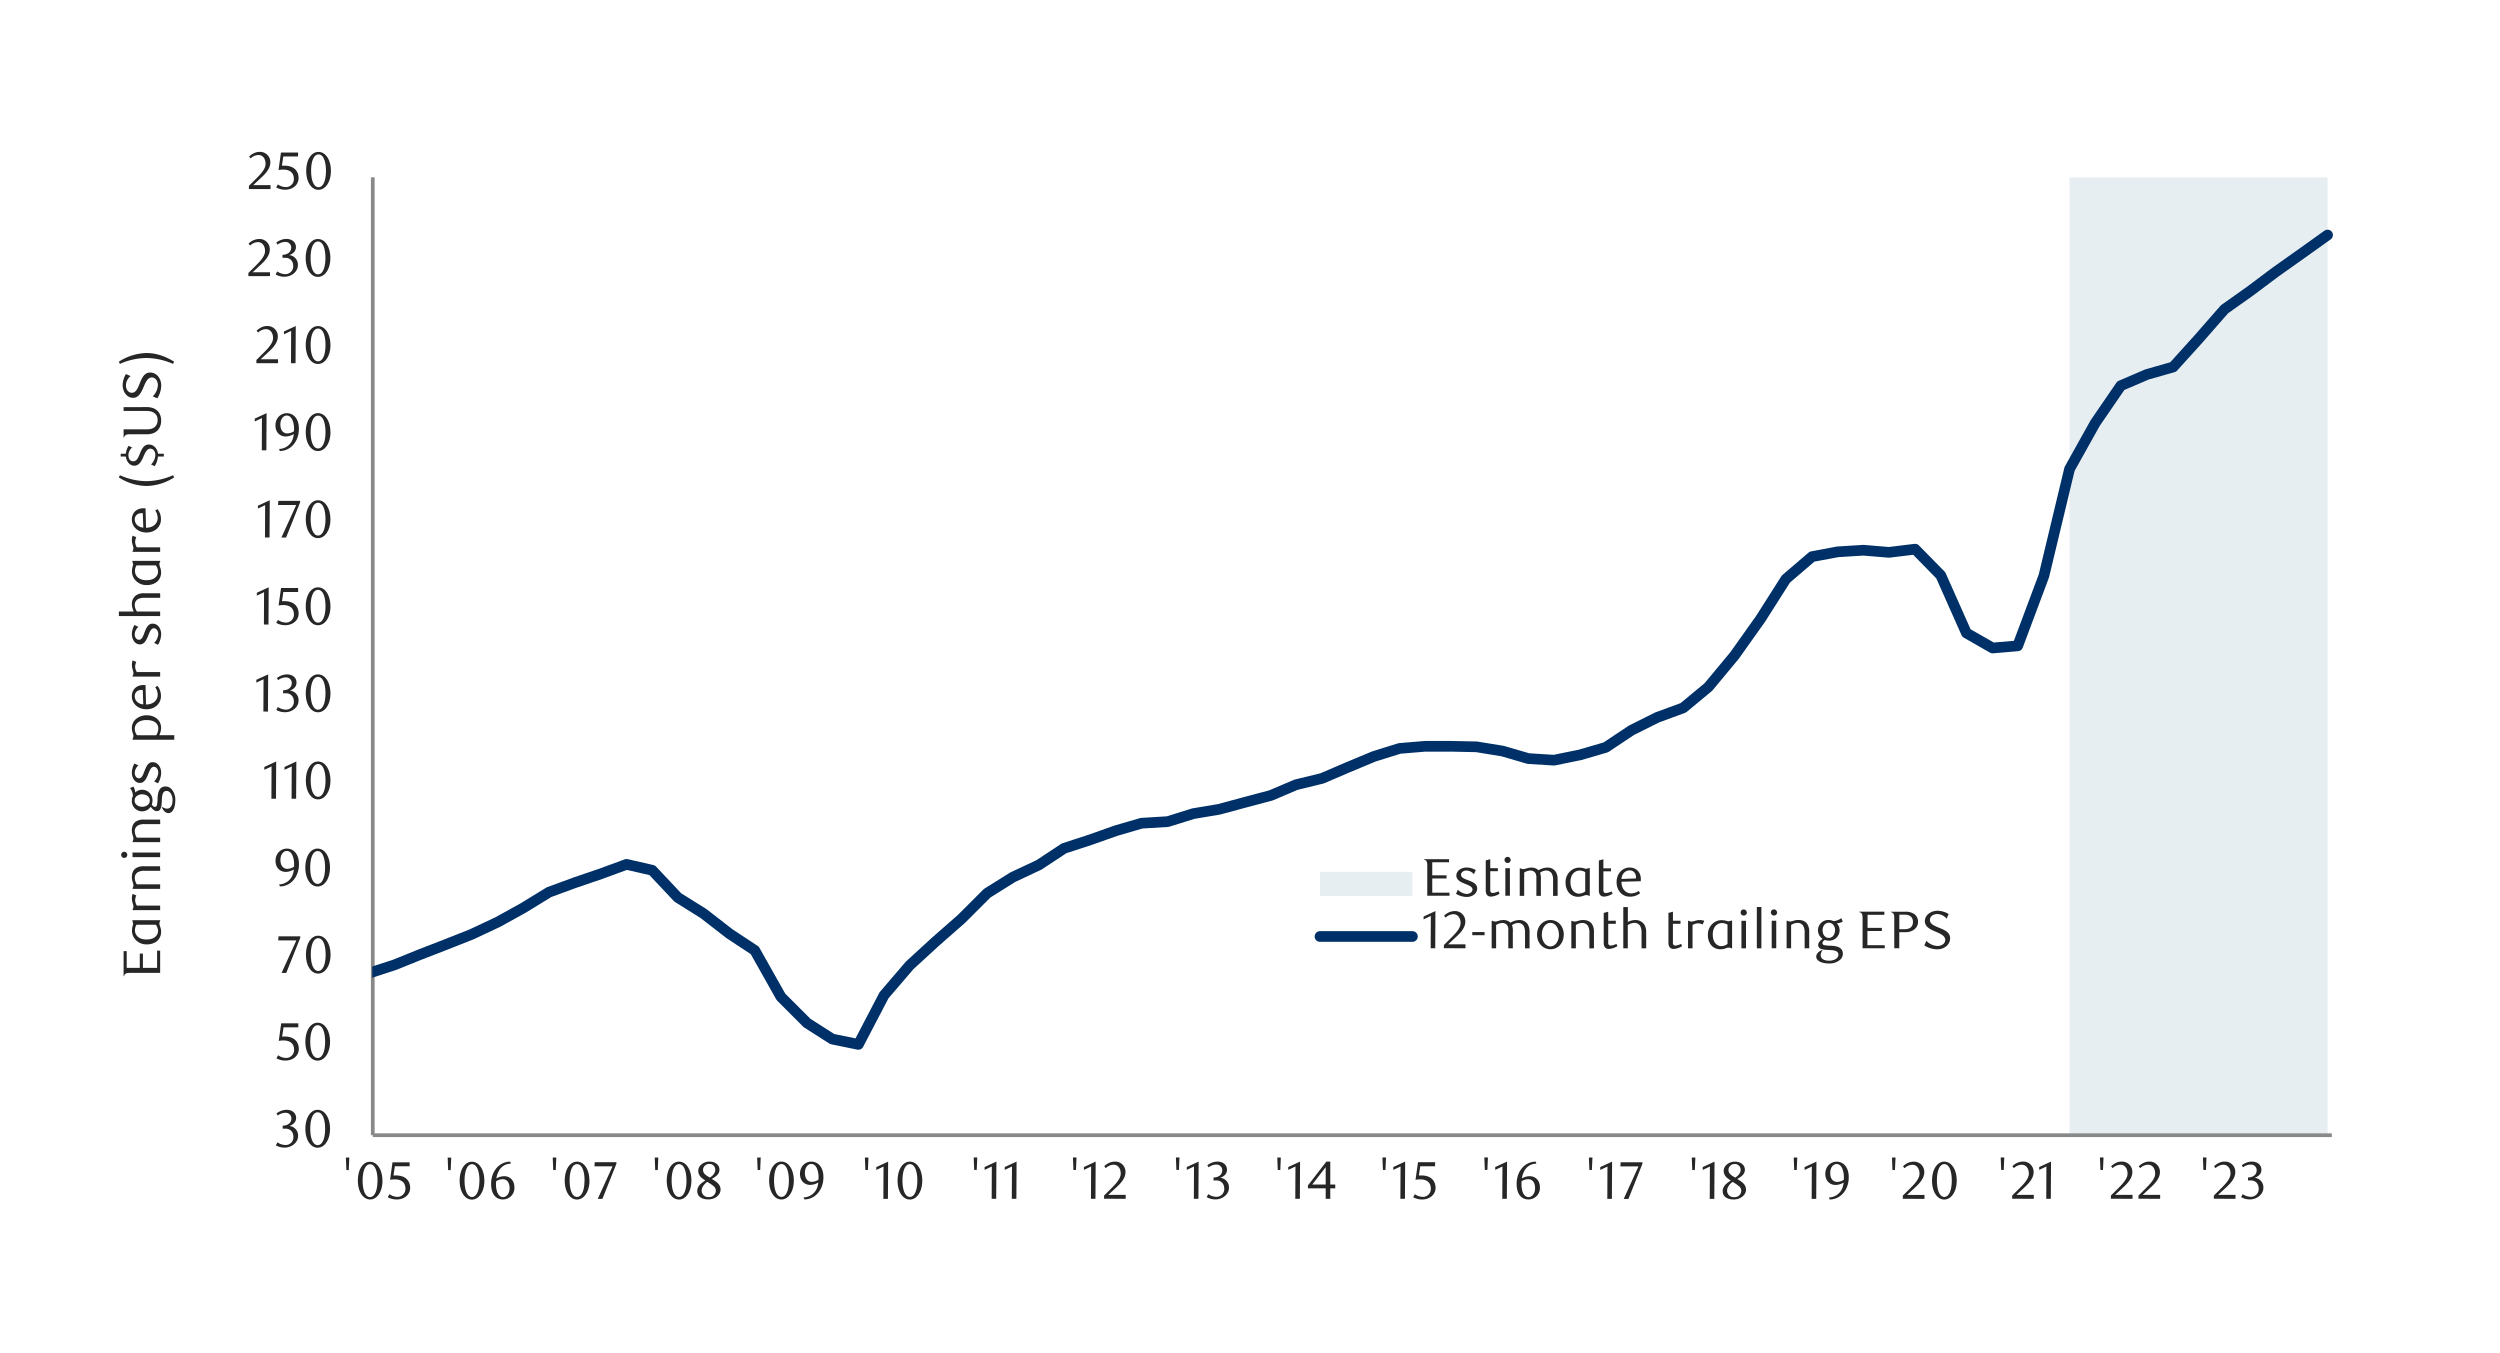 <svg id="_14" data-name="14" xmlns="http://www.w3.org/2000/svg" xmlns:xlink="http://www.w3.org/1999/xlink" viewBox="0 0 1460 790"><defs><clipPath id="clip-path"><rect x="65.44" y="-483.94" width="1329.12" height="1778.4" style="fill:none"/></clipPath><clipPath id="clip-path-2"><rect x="217.38" y="133.82" width="1145.66" height="479.86" style="fill:none"/></clipPath></defs><g style="clip-path:url(#clip-path)"><polygon points="1208.61 103.56 1223.58 103.56 1238.56 103.56 1253.85 103.56 1269.14 103.56 1283.8 103.56 1299.09 103.56 1314.06 103.56 1329.04 103.56 1344.02 103.56 1359.3 103.56 1359.3 662.97 1344.02 662.97 1329.04 662.97 1314.06 662.97 1299.09 662.97 1283.8 662.97 1269.14 662.97 1253.85 662.97 1238.56 662.97 1223.58 662.97 1208.61 662.97 1208.61 103.56" style="fill:#e7eef1"/><line x1="217.7" y1="662.97" x2="217.7" y2="103.56" style="fill:none;stroke:#898989;stroke-linejoin:round;stroke-width:2.184px"/><line x1="217.7" y1="662.97" x2="1361.8" y2="662.97" style="fill:none;stroke:#898989;stroke-linejoin:round;stroke-width:2.184px"/></g><g style="clip-path:url(#clip-path-2)"><polyline points="215.2 568.44 230.49 563.44 245.15 557.52 260.44 551.59 275.42 545.66 290.7 538.48 305.37 530.37 320.66 521.01 335.94 515.4 350.61 510.4 365.9 504.79 380.87 508.22 395.85 524.13 410.82 533.49 426.11 545.35 440.78 555.02 456.06 582.16 471.35 597.45 486.02 606.81 501.3 609.93 516.28 581.23 531.26 563.76 546.23 550.03 561.52 536.61 576.5 521.64 591.47 512.28 606.76 505.1 621.42 495.43 636.71 490.44 651.69 485.13 666.66 480.76 681.95 479.83 696.93 475.15 711.9 472.65 726.88 468.6 742.17 464.54 756.83 458.3 772.12 454.56 787.41 448 802.38 441.76 817.36 437.08 832.34 435.84 847.62 435.84 862.29 436.15 877.58 438.64 892.55 443.01 907.53 443.95 922.82 440.83 937.79 436.46 952.77 426.48 967.74 418.99 983.03 413.37 997.7 401.2 1012.98 382.8 1028.27 361.27 1042.94 338.18 1058.22 325.08 1073.2 322.27 1088.18 321.33 1103.15 322.58 1118.44 320.71 1133.42 336 1148.39 369.69 1163.68 378.43 1178.34 377.18 1193.63 336.31 1208.61 273.91 1223.58 247.08 1238.56 225.24 1253.85 218.68 1269.14 214.32 1283.8 198.09 1299.09 180.62 1314.06 170.01 1329.04 158.78 1344.02 148.17 1359.3 137.25" style="fill:none;stroke:#003068;stroke-linecap:round;stroke-linejoin:round;stroke-width:6.24px"/></g><path d="M189.87,659.23c0,5.37-1.49,9.52-4.34,9.52s-4.34-4.15-4.34-9.58,1.46-9.58,4.34-9.58S189.87,653.75,189.87,659.23Zm2.88,0c0-6.44-3.07-11.09-7.25-11.09s-7.16,4.65-7.16,11.12,3.07,11,7.16,11S192.75,665.65,192.75,659.2ZM169,657.59c2.2-.81,3.93-2.23,3.93-4.74,0-2.79-2.29-4.74-5.67-4.74a9.83,9.83,0,0,0-5.79,2.17l.74,1.17a7.67,7.67,0,0,1,4.53-1.58,3.28,3.28,0,0,1,3.44,3.23c0,2.75-2.11,4.21-5.09,4.3v1.74h1.65c2.6,0,4.61,1.67,4.61,4.9a4.53,4.53,0,0,1-4.49,4.65,8.37,8.37,0,0,1-4.84-1.58l-.93,1.76a10.24,10.24,0,0,0,5.15,1.34c4.09,0,7.84-3,7.84-6.73A5.57,5.57,0,0,0,169,657.59Z" style="fill:#262626"/><path d="M189.87,608.37c0,5.36-1.49,9.51-4.34,9.51s-4.34-4.15-4.34-9.57,1.46-9.58,4.34-9.58S189.87,602.88,189.87,608.37Zm2.88,0c0-6.45-3.07-11.1-7.25-11.1s-7.16,4.65-7.16,11.13,3.07,11,7.16,11S192.75,614.79,192.75,608.34Zm-18.53-10.73h-10l-1.42,10.23a17.73,17.73,0,0,1,2.69-.25c3,0,6.27,1.09,6.27,5.52a4.64,4.64,0,0,1-4.53,4.71,8.18,8.18,0,0,1-4.8-1.58l-1,1.77a10.72,10.72,0,0,0,5.3,1.33c4.12,0,7.78-2.63,7.78-6.79,0-3.22-1.8-7.25-8.37-7.25-.44,0-.9,0-1.37.06l.81-5.42h8.62Z" style="fill:#262626"/><path d="M190.18,557.54c0,5.36-1.49,9.51-4.34,9.51s-4.34-4.15-4.34-9.58,1.46-9.57,4.34-9.57S190.18,552.05,190.18,557.54Zm2.88,0c0-6.44-3.07-11.09-7.25-11.09s-7.16,4.65-7.16,11.13,3.07,11,7.16,11S193.06,564,193.06,557.5Zm-17.7-9.88v-.84H162.65l-.18,2.39h10.6l-8.65,19h2.73Z" style="fill:#262626"/><path d="M189.84,506.67c0,5.36-1.49,9.52-4.34,9.52s-4.34-4.16-4.34-9.58,1.46-9.58,4.34-9.58S189.84,501.18,189.84,506.67Zm2.88,0c0-6.45-3.07-11.1-7.25-11.1s-7.16,4.65-7.16,11.13,3.07,11,7.16,11S192.72,513.09,192.72,506.64Zm-21-.53a7.6,7.6,0,0,1-3.85,1.27c-2.38,0-4.09-1.76-4.09-5.27,0-3.19,1.8-5.17,3.69-5.17,1.39,0,2.6.84,3.41,2.76a13.16,13.16,0,0,1,.87,5.24C171.77,505.37,171.77,505.68,171.74,506.11Zm-8.28,11.53c6.29,0,11.16-5.51,11.16-13,0-6.33-3.57-9.09-7-9.09s-6.69,2.61-6.69,7.16c0,4.13,2.73,6.45,6,6.45a9.08,9.08,0,0,0,4.68-1.43,10.77,10.77,0,0,1-1.11,4.1,8.62,8.62,0,0,1-7.44,4.61Z" style="fill:#262626"/><path d="M190.12,455.81c0,5.36-1.49,9.51-4.34,9.51s-4.34-4.15-4.34-9.58,1.45-9.57,4.34-9.57S190.12,450.32,190.12,455.81Zm2.88,0c0-6.45-3.07-11.1-7.25-11.1s-7.16,4.65-7.16,11.13,3.06,11,7.16,11S193,462.22,193,455.78Zm-20.06,10.63.13-21.73-6.91,3.19v1.68l4.21-2-.09,18.88Zm-11.77,0,.12-21.73-6.91,3.19v1.68l4.21-2-.09,18.88Z" style="fill:#262626"/><path d="M190.09,404.94c0,5.36-1.49,9.52-4.34,9.52s-4.34-4.16-4.34-9.58,1.45-9.58,4.34-9.58S190.09,399.46,190.09,404.94Zm2.88,0c0-6.45-3.07-11.1-7.25-11.1s-7.16,4.65-7.16,11.13,3.06,11,7.16,11S193,411.36,193,404.91Zm-23.74-1.61c2.2-.81,3.93-2.23,3.93-4.74,0-2.79-2.29-4.75-5.67-4.75a9.9,9.9,0,0,0-5.8,2.17l.75,1.18a7.67,7.67,0,0,1,4.52-1.58,3.27,3.27,0,0,1,3.44,3.23c0,2.75-2.1,4.21-5.08,4.3v1.74H167c2.61,0,4.62,1.67,4.62,4.9a4.53,4.53,0,0,1-4.49,4.65,8.37,8.37,0,0,1-4.84-1.58l-.93,1.76a10.2,10.2,0,0,0,5.15,1.33c4.09,0,7.84-2.94,7.84-6.72A5.57,5.57,0,0,0,169.23,403.3Zm-12.74,12.24.12-21.73L149.7,397v1.67l4.21-2-.09,18.87Z" style="fill:#262626"/><path d="M190.09,354.11c0,5.36-1.49,9.51-4.34,9.51s-4.34-4.15-4.34-9.57,1.45-9.58,4.34-9.58S190.09,348.62,190.09,354.11Zm2.88,0c0-6.45-3.07-11.1-7.25-11.1s-7.16,4.65-7.16,11.13,3.06,11,7.16,11S193,360.53,193,354.08Zm-18.85-10.73h-10l-1.42,10.23a17.73,17.73,0,0,1,2.69-.25c3,0,6.26,1.09,6.26,5.52a4.63,4.63,0,0,1-4.52,4.71,8.21,8.21,0,0,1-4.81-1.58l-1,1.77a10.77,10.77,0,0,0,5.3,1.33c4.13,0,7.78-2.63,7.78-6.79,0-3.22-1.8-7.25-8.37-7.25-.43,0-.9,0-1.36.06l.81-5.42h8.61ZM156.8,364.71l.12-21.73L150,346.17v1.68l4.21-2-.09,18.88Z" style="fill:#262626"/><path d="M190.09,303.24c0,5.37-1.49,9.52-4.34,9.52s-4.34-4.15-4.34-9.58,1.45-9.58,4.34-9.58S190.09,297.76,190.09,303.24Zm2.88,0c0-6.44-3.07-11.09-7.25-11.09s-7.16,4.65-7.16,11.12,3.06,11,7.16,11S193,309.66,193,303.21Zm-17.7-9.88v-.84H162.56l-.18,2.39H173l-8.65,19h2.73Zm-17.85,20.52.12-21.73-6.91,3.19V297l4.21-2-.09,18.88Z" style="fill:#262626"/><path d="M190.09,252.38c0,5.36-1.49,9.52-4.34,9.52s-4.34-4.16-4.34-9.58,1.45-9.58,4.34-9.58S190.09,246.89,190.09,252.38Zm2.88,0c0-6.45-3.07-11.1-7.25-11.1s-7.16,4.65-7.16,11.13,3.06,11,7.16,11S193,258.8,193,252.35Zm-21.3-.53a7.54,7.54,0,0,1-3.84,1.27c-2.39,0-4.09-1.76-4.09-5.27,0-3.19,1.8-5.17,3.69-5.17,1.39,0,2.6.83,3.41,2.76a13.32,13.32,0,0,1,.87,5.23A11.53,11.53,0,0,1,171.67,251.82Zm-8.27,11.53c6.29,0,11.16-5.51,11.16-13,0-6.32-3.57-9.08-7-9.08s-6.69,2.61-6.69,7.16c0,4.13,2.72,6.45,6,6.45a9.17,9.17,0,0,0,4.68-1.43,11,11,0,0,1-1.11,4.1,8.64,8.64,0,0,1-7.44,4.61Zm-7.84-.37.12-21.73-6.91,3.2v1.67l4.21-2L152.89,263Z" style="fill:#262626"/><path d="M190.09,201.52c0,5.36-1.49,9.51-4.34,9.51s-4.34-4.15-4.34-9.58,1.45-9.57,4.34-9.57S190.09,196,190.09,201.52Zm2.88,0c0-6.44-3.07-11.09-7.25-11.09s-7.16,4.65-7.16,11.13,3.06,11,7.16,11S193,207.93,193,201.48ZM172.6,212.12l.13-21.73-6.91,3.19v1.67l4.21-2-.09,18.88Zm-10.22,0v-2.3H152.21l4.9-4.55c1.89-1.77,5.14-4.9,5.14-8.71a6,6,0,0,0-6.14-6.17c-2.41,0-4.24.93-6.26,2.73l.9,1.11a6.63,6.63,0,0,1,4.59-2c2.54,0,4.12,2.2,4.12,5.17,0,2.73-2.23,5.4-5.64,8.78l-4.09,4.06v1.86Z" style="fill:#262626"/><path d="M190.05,150.68c0,5.36-1.48,9.52-4.33,9.52s-4.34-4.16-4.34-9.58,1.45-9.58,4.34-9.58S190.05,145.2,190.05,150.68Zm2.89,0c0-6.45-3.07-11.09-7.26-11.09s-7.16,4.64-7.16,11.12,3.07,11,7.16,11S192.94,157.1,192.94,150.65ZM168.88,149c2.21-.81,3.94-2.23,3.94-4.74,0-2.79-2.29-4.74-5.67-4.74a9.89,9.89,0,0,0-5.8,2.16l.75,1.18a7.67,7.67,0,0,1,4.52-1.58,3.27,3.27,0,0,1,3.44,3.23c0,2.75-2.11,4.21-5.08,4.3v1.74h1.64c2.61,0,4.62,1.67,4.62,4.9a4.53,4.53,0,0,1-4.49,4.65,8.37,8.37,0,0,1-4.84-1.58l-.93,1.76a10.22,10.22,0,0,0,5.15,1.34c4.09,0,7.84-2.95,7.84-6.73A5.57,5.57,0,0,0,168.88,149Zm-11.19,12.24V159H147.53l4.9-4.56c1.89-1.76,5.14-4.89,5.14-8.71a6,6,0,0,0-6.14-6.16,8.92,8.92,0,0,0-6.26,2.72l.9,1.12a6.64,6.64,0,0,1,4.59-2c2.54,0,4.12,2.21,4.12,5.18,0,2.73-2.23,5.39-5.64,8.77l-4.09,4.06v1.86Z" style="fill:#262626"/><path d="M190.36,99.82c0,5.36-1.48,9.51-4.33,9.51s-4.34-4.15-4.34-9.57,1.45-9.58,4.34-9.58S190.36,94.33,190.36,99.82Zm2.89,0c0-6.45-3.07-11.1-7.26-11.1s-7.16,4.65-7.16,11.13,3.07,11,7.16,11S193.25,106.23,193.25,99.79ZM174.09,89.06h-10l-1.43,10.23a18,18,0,0,1,2.7-.25c3,0,6.26,1.09,6.26,5.52a4.63,4.63,0,0,1-4.52,4.71,8.21,8.21,0,0,1-4.81-1.58l-1,1.77a10.77,10.77,0,0,0,5.3,1.33c4.12,0,7.78-2.63,7.78-6.79,0-3.22-1.8-7.25-8.37-7.25-.43,0-.9,0-1.36.06l.8-5.42h8.62ZM158,110.42v-2.29H147.84l4.9-4.56c1.89-1.77,5.14-4.9,5.14-8.71a6,6,0,0,0-6.14-6.17c-2.41,0-4.24.93-6.26,2.73l.9,1.11a6.67,6.67,0,0,1,4.59-2c2.54,0,4.12,2.2,4.12,5.18,0,2.72-2.23,5.39-5.64,8.77l-4.09,4.06v1.86Z" style="fill:#262626"/><path d="M1316.73,687.84c2.2-.8,3.93-2.23,3.93-4.74,0-2.79-2.29-4.74-5.67-4.74a9.86,9.86,0,0,0-5.8,2.17l.75,1.18a7.61,7.61,0,0,1,4.52-1.59,3.28,3.28,0,0,1,3.44,3.23c0,2.76-2.1,4.21-5.08,4.31v1.73h1.64c2.61,0,4.62,1.68,4.62,4.9a4.53,4.53,0,0,1-4.49,4.65,8.37,8.37,0,0,1-4.84-1.58l-.93,1.77a10.3,10.3,0,0,0,5.15,1.33c4.09,0,7.84-3,7.84-6.73A5.57,5.57,0,0,0,1316.73,687.84Zm-11.19,12.25v-2.3h-10.17l4.9-4.55c1.89-1.77,5.14-4.9,5.14-8.71a6,6,0,0,0-6.13-6.17c-2.42,0-4.25.93-6.27,2.73l.9,1.11a6.63,6.63,0,0,1,4.59-2c2.54,0,4.12,2.2,4.12,5.17,0,2.73-2.23,5.4-5.64,8.78l-4.09,4.06v1.86Zm-17.27-16.83.31-7.29h-2.07l.27,7.29Zm-26.75,16.83v-2.3h-10.16l4.89-4.55c1.89-1.77,5.15-4.9,5.15-8.71a6,6,0,0,0-6.14-6.17c-2.42,0-4.24.93-6.26,2.73l.9,1.11a6.63,6.63,0,0,1,4.59-2c2.54,0,4.12,2.2,4.12,5.17,0,2.73-2.23,5.4-5.64,8.78l-4.09,4.06v1.86Zm-16.12,0v-2.3h-10.16l4.9-4.55c1.89-1.77,5.14-4.9,5.14-8.71a6,6,0,0,0-6.14-6.17c-2.41,0-4.24.93-6.26,2.73l.9,1.11a6.63,6.63,0,0,1,4.59-2c2.54,0,4.12,2.2,4.12,5.17,0,2.73-2.23,5.4-5.64,8.78l-4.09,4.06v1.86Zm-17.26-16.83.31-7.29h-2.08l.28,7.29Zm-30.47,16.83.13-21.73-6.92,3.19v1.67l4.22-2-.09,18.88Zm-9.92,0v-2.3h-10.16l4.89-4.55c1.89-1.77,5.15-4.9,5.15-8.71a6,6,0,0,0-6.14-6.17,8.9,8.9,0,0,0-6.26,2.73l.9,1.11a6.63,6.63,0,0,1,4.59-2c2.54,0,4.12,2.2,4.12,5.17,0,2.73-2.23,5.4-5.64,8.78l-4.09,4.06v1.86Zm-17.57-16.83.31-7.29h-2.08l.28,7.29Zm-30.35,6.23c0,5.36-1.49,9.51-4.34,9.51s-4.34-4.15-4.34-9.58,1.46-9.57,4.34-9.57S1139.83,684,1139.83,689.49Zm2.89,0c0-6.44-3.07-11.09-7.26-11.09s-7.16,4.65-7.16,11.13,3.07,11,7.16,11S1142.72,695.9,1142.72,689.45Zm-18.82,10.64v-2.3h-10.17l4.9-4.55c1.89-1.77,5.15-4.9,5.15-8.71a6,6,0,0,0-6.14-6.17,8.9,8.9,0,0,0-6.26,2.73l.9,1.11a6.62,6.62,0,0,1,4.58-2c2.55,0,4.13,2.2,4.13,5.17,0,2.73-2.23,5.4-5.64,8.78l-4.1,4.06v1.86Zm-17.26-16.83L1107,676h-2.08l.28,7.29Zm-29.85,5.67a7.7,7.7,0,0,1-3.85,1.27c-2.38,0-4.09-1.77-4.09-5.27,0-3.19,1.8-5.18,3.69-5.18,1.4,0,2.6.84,3.41,2.76a13.2,13.2,0,0,1,.87,5.24C1076.82,688.18,1076.82,688.49,1076.79,688.93Zm-8.28,11.53c6.29,0,11.16-5.52,11.16-13,0-6.32-3.56-9.08-7-9.08s-6.69,2.6-6.69,7.16c0,4.12,2.73,6.44,6,6.44a9.16,9.16,0,0,0,4.68-1.42,10.72,10.72,0,0,1-1.11,4.09,8.65,8.65,0,0,1-7.44,4.62Zm-7.84-.37.12-21.73-6.91,3.19v1.67l4.22-2-.1,18.88Zm-11.38-16.83.31-7.29h-2.07l.28,7.29Zm-37.44,6.94a23.58,23.58,0,0,1,3.72,2.51,3.38,3.38,0,0,1,1.33,2.54,3.83,3.83,0,0,1-4.18,3.84,3.77,3.77,0,0,1-4.09-3.84C1008.63,693.33,1010.18,691.44,1011.85,690.2Zm1.52-2.51-.5-.28c-1.64-1-3.44-2.11-3.44-4.06a3.35,3.35,0,0,1,1.09-2.61,3.53,3.53,0,0,1,2.57-1,3.4,3.4,0,0,1,2.73,1.27,3.65,3.65,0,0,1,.74,2.17C1016.56,685.05,1015,686.79,1013.37,687.69Zm-2.6,1.7c-1.71,1.21-4.72,2.85-4.72,6.23s3,4.84,6.42,4.84c4.06,0,7.19-2.64,7.19-5.71s-2.35-4.52-4.49-5.88l-.62-.38c2.41-1.39,4.46-2.76,4.46-5.42,0-2.88-2.6-4.71-5.89-4.71s-6.48,2.35-6.48,5.3C1006.64,686.88,1009,688.28,1010.77,689.39Zm-9.61,10.7.12-21.73-6.91,3.19v1.67l4.21-2-.09,18.88Zm-11.38-16.83.31-7.29H988l.28,7.29Zm-30.59-3.69v-.84H946.48l-.19,2.39h10.6l-8.64,19H951Zm-17.86,20.52.13-21.73-6.91,3.19v1.67l4.21-2-.09,18.88Zm-11.68-16.83L930,676h-2.08l.28,7.29Zm-41,6.5a7.7,7.7,0,0,1,3.84-1.14c2.33,0,4,1.76,4,5.3,0,3.16-1.86,5.17-3.84,5.17-1.4,0-2.6-1-3.38-2.91a13.27,13.27,0,0,1-.71-4.59A12.23,12.23,0,0,1,888.64,689.76Zm8.22-11.4c-6.27,0-11.16,5.48-11.16,13,0,6.29,3.07,9.08,6.88,9.08a6.7,6.7,0,0,0,6.72-7.07c0-4.12-2.69-6.51-5.95-6.51a9.16,9.16,0,0,0-4.58,1.3,12,12,0,0,1,1.3-4.09,7.81,7.81,0,0,1,7.16-4.52ZM880,700.09l.13-21.73-6.92,3.19v1.67l4.22-2-.09,18.88Zm-11.37-16.83.31-7.29h-2.08l.28,7.29Zm-30.5-4.53h-10L826.65,689a16.66,16.66,0,0,1,2.7-.25c3,0,6.26,1.09,6.26,5.52a4.64,4.64,0,0,1-4.53,4.71,8.27,8.27,0,0,1-4.8-1.58l-1,1.77a10.72,10.72,0,0,0,5.3,1.33c4.12,0,7.78-2.64,7.78-6.79,0-3.22-1.8-7.25-8.37-7.25-.44,0-.9,0-1.37.06l.81-5.43h8.62Zm-17.64,21.36.12-21.73-6.91,3.19v1.67l4.22-2-.1,18.88Zm-11.38-16.83.31-7.29h-2.07l.28,7.29Zm-34.9,8.49h-7.84l7.84-10.17Zm5.58,2.23v-2.23h-2.91V678.36h-2.26l-10.79,13.95V694h10.38v6.11h2.67V694Zm-20.67,6.11.12-21.73-6.91,3.19v1.67l4.22-2-.1,18.88ZM747.7,683.26,748,676h-2.07l.28,7.29Zm-35.08,4.58c2.2-.8,3.93-2.23,3.93-4.74,0-2.79-2.29-4.74-5.67-4.74a9.84,9.84,0,0,0-5.8,2.17l.75,1.18a7.61,7.61,0,0,1,4.52-1.59,3.28,3.28,0,0,1,3.44,3.23c0,2.76-2.1,4.21-5.08,4.31v1.73h1.64c2.61,0,4.62,1.68,4.62,4.9a4.53,4.53,0,0,1-4.49,4.65,8.37,8.37,0,0,1-4.84-1.58l-.93,1.77a10.3,10.3,0,0,0,5.15,1.33c4.09,0,7.84-3,7.84-6.73A5.57,5.57,0,0,0,712.62,687.84Zm-12.74,12.25.12-21.73-6.91,3.19v1.67l4.21-2-.09,18.88ZM688.5,683.26l.31-7.29h-2.08l.28,7.29Zm-31.09,16.83v-2.3H647.24l4.9-4.55c1.89-1.77,5.15-4.9,5.15-8.71a6,6,0,0,0-6.14-6.17,8.9,8.9,0,0,0-6.26,2.73l.9,1.11a6.63,6.63,0,0,1,4.59-2c2.54,0,4.12,2.2,4.12,5.17,0,2.73-2.23,5.4-5.64,8.78l-4.09,4.06v1.86Zm-17.67,0,.13-21.73L633,681.55v1.67l4.21-2-.09,18.88Zm-11.37-16.83.31-7.29H626.6l.28,7.29Zm-34.81,16.83.12-21.73-6.91,3.19v1.67l4.22-2-.1,18.88Zm-11.78,0,.13-21.73L575,681.55v1.67l4.22-2-.09,18.88Zm-11.37-16.83.31-7.29h-2.08l.28,7.29Zm-34.69,6.23c0,5.36-1.49,9.51-4.34,9.51s-4.34-4.15-4.34-9.58,1.46-9.57,4.34-9.57S535.72,684,535.72,689.49Zm2.88,0c0-6.44-3.06-11.09-7.25-11.09s-7.16,4.65-7.16,11.13,3.07,11,7.16,11S538.6,695.9,538.6,689.45Zm-20.05,10.64.12-21.73-6.91,3.19v1.67l4.22-2-.1,18.88Zm-11.69-16.83.31-7.29H505.1l.28,7.29ZM478,688.93a7.7,7.7,0,0,1-3.85,1.27c-2.39,0-4.09-1.77-4.09-5.27,0-3.19,1.8-5.18,3.69-5.18,1.39,0,2.6.84,3.41,2.76a13.2,13.2,0,0,1,.87,5.24C478,688.18,478,688.49,478,688.93Zm-8.28,11.53c6.29,0,11.16-5.52,11.16-13,0-6.32-3.57-9.08-7-9.08s-6.69,2.6-6.69,7.16c0,4.12,2.73,6.44,6,6.44a9.16,9.16,0,0,0,4.68-1.42,10.72,10.72,0,0,1-1.11,4.09,8.66,8.66,0,0,1-7.44,4.62Zm-9-11c0,5.36-1.49,9.51-4.34,9.51s-4.34-4.15-4.34-9.58,1.46-9.57,4.34-9.57S460.71,684,460.71,689.49Zm2.88,0c0-6.44-3.06-11.09-7.25-11.09s-7.16,4.65-7.16,11.13,3.07,11,7.16,11S463.59,695.9,463.59,689.45Zm-19.65-6.19.31-7.29h-2.07l.27,7.29ZM413,690.2a23.58,23.58,0,0,1,3.72,2.51,3.38,3.38,0,0,1,1.33,2.54,3.84,3.84,0,0,1-4.18,3.84,3.78,3.78,0,0,1-4.1-3.84C409.78,693.33,411.33,691.44,413,690.2Zm1.52-2.51-.5-.28c-1.64-1-3.44-2.11-3.44-4.06a3.35,3.35,0,0,1,1.09-2.61,3.51,3.51,0,0,1,2.57-1A3.4,3.4,0,0,1,417,681a3.65,3.65,0,0,1,.74,2.17C417.72,685.05,416.17,686.79,414.53,687.69Zm-2.61,1.7c-1.7,1.21-4.71,2.85-4.71,6.23s3,4.84,6.42,4.84c4.06,0,7.19-2.64,7.19-5.71s-2.36-4.52-4.49-5.88l-.62-.38c2.41-1.39,4.46-2.76,4.46-5.42,0-2.88-2.61-4.71-5.89-4.71s-6.48,2.35-6.48,5.3C407.8,686.88,410.16,688.28,411.92,689.39Zm-11,.1c0,5.36-1.49,9.51-4.34,9.51s-4.34-4.15-4.34-9.58,1.46-9.57,4.34-9.57S400.89,684,400.89,689.49Zm2.88,0c0-6.44-3.07-11.09-7.25-11.09s-7.16,4.65-7.16,11.13,3.07,11,7.16,11S403.77,695.9,403.77,689.45Zm-19.65-6.19.31-7.29h-2.08l.28,7.29ZM360,679.57v-.84H347.33l-.19,2.39h10.6l-8.65,19h2.73Zm-18.66,9.92c0,5.36-1.49,9.51-4.34,9.51s-4.34-4.15-4.34-9.58,1.45-9.57,4.34-9.57S341.38,684,341.38,689.49Zm2.88,0c0-6.44-3.07-11.09-7.25-11.09s-7.16,4.65-7.16,11.13,3.06,11,7.16,11S344.26,695.9,344.26,689.45Zm-19.65-6.19.31-7.29h-2.08l.28,7.29Zm-34.81,6.5a7.68,7.68,0,0,1,3.84-1.14c2.33,0,4,1.76,4,5.3,0,3.16-1.86,5.17-3.84,5.17-1.4,0-2.61-1-3.38-2.91a13,13,0,0,1-.71-4.59A12.23,12.23,0,0,1,289.8,689.76Zm8.21-11.4c-6.26,0-11.16,5.48-11.16,13,0,6.29,3.07,9.08,6.89,9.08a6.7,6.7,0,0,0,6.72-7.07c0-4.12-2.69-6.51-5.95-6.51a9.22,9.22,0,0,0-4.59,1.3,12.28,12.28,0,0,1,1.31-4.09,7.81,7.81,0,0,1,7.16-4.52Zm-18,11.13c0,5.36-1.48,9.51-4.33,9.51s-4.34-4.15-4.34-9.58,1.45-9.57,4.34-9.57S280,684,280,689.49Zm2.89,0c0-6.44-3.07-11.09-7.26-11.09s-7.16,4.65-7.16,11.13,3.07,11,7.16,11S282.89,695.9,282.89,689.45Zm-19.65-6.19.31-7.29h-2.08l.28,7.29Zm-24-4.53h-10L227.81,689a16.54,16.54,0,0,1,2.69-.25c3,0,6.27,1.09,6.27,5.52a4.64,4.64,0,0,1-4.53,4.71,8.25,8.25,0,0,1-4.8-1.58l-1,1.77a10.78,10.78,0,0,0,5.31,1.33c4.12,0,7.78-2.64,7.78-6.79,0-3.22-1.8-7.25-8.37-7.25-.44,0-.9,0-1.37.06l.81-5.43h8.62Zm-18.76,10.76c0,5.36-1.49,9.51-4.34,9.51s-4.34-4.15-4.34-9.58,1.46-9.57,4.34-9.57S220.49,684,220.49,689.49Zm2.89,0c0-6.44-3.07-11.09-7.26-11.09S209,683,209,689.49s3.07,11,7.16,11S223.38,695.9,223.38,689.45Zm-19.66-6.19L204,676H202l.28,7.29Z" style="fill:#262626"/><path d="M101.69,211.22c-3.51-2.17-9.21-5.05-16.15-5.05a31.06,31.06,0,0,0-16.12,5.05l.59,1.3a38.64,38.64,0,0,1,15.53-3.44,39.46,39.46,0,0,1,15.53,3.44Zm-28.15,7.22a13.25,13.25,0,0,0-1.92,6.38c0,3.72,2.29,7.51,6.14,7.51,3.28,0,4.8-3.26,6.07-6.27,1.21-2.85,2.42-5.64,4.87-5.64,2,0,3.5,2,3.5,4.59a9.77,9.77,0,0,1-3,6.45l2.67,1.18a14.51,14.51,0,0,0,2.29-7.51c0-3.87-2.45-7.56-6.51-7.56-3.47,0-4.86,3.35-6.07,6.42-1.12,2.69-2.14,5.39-4.59,5.39-2,0-3.44-1.86-3.44-4.31a7.27,7.27,0,0,1,2.7-5.45Zm-1.36,19.34V240H85.54c3.87,0,6.51,1.68,6.51,5.3,0,2.92-1.71,5.43-6.08,5.43H72.18v4.86h.28a2,2,0,0,1,.77-1.39c.71-.59,1.83-.59,3.22-.59h9.37c5.76,0,8.3-3.66,8.3-8s-2.66-7.87-8.46-7.87Zm2.91,22.57A11.18,11.18,0,0,0,73.48,265h-3v1.61h3c.34,2.79,2.17,5.36,5,5.36s4.31-2.91,5.33-5.39c1.37-3.26,2.45-4.56,4-4.56s2.91,1.36,2.91,3.81a8.58,8.58,0,0,1-2.51,5.43l2.14,1a12.53,12.53,0,0,0,1.89-5.64h3.44V265H92.29c-.37-2.82-2.32-5.4-5.42-5.4-2.91,0-4.19,2.82-5.24,5.46s-1.92,4.34-3.84,4.34S75,267.82,75,265.83a5.89,5.89,0,0,1,2.17-4.49Zm26,17.17A39.46,39.46,0,0,1,85.54,281,38.64,38.64,0,0,1,70,277.52l-.59,1.3a31.07,31.07,0,0,0,16.12,5,31,31,0,0,0,16.15-5Zm-17.7,22.19.31,8.43c-3.1-.25-5-2.26-5-4.86,0-1.89,1.42-3.6,4-3.6A5.55,5.55,0,0,1,83.37,299.71ZM85,296.89c-.31,0-.81-.06-1.12-.06-4.55,0-6.88,3.07-6.88,6.54,0,4.37,3.69,7.62,8.53,7.62S94,307.8,94,303.31a9.27,9.27,0,0,0-2-5.95l-1.37.71a8.14,8.14,0,0,1,1.46,4.37c0,3.32-2.6,5.76-6.82,5.76Zm-7.56,15.93a8.63,8.63,0,0,0-.44,2.61c0,2.1.9,3.53.9,4.8a3.31,3.31,0,0,1-.46,1.64v.41H93.53v-2.64H79.93a6.22,6.22,0,0,1-1-3.16,6.56,6.56,0,0,1,.68-2.76Zm2.26,17.39H91a6.06,6.06,0,0,1,1.3,3.57,4.39,4.39,0,0,1-1,2.82c-1.18,1.48-3.16,2.23-5.79,2.23-4.56,0-6.7-2.64-6.7-5.46A6.21,6.21,0,0,1,79.71,330.21Zm-2.45-2.66.53,2.29a11.72,11.72,0,0,0-.72,3.81,7.59,7.59,0,0,0,1.55,4.65,8.5,8.5,0,0,0,7.1,3.38,9.45,9.45,0,0,0,5.83-1.8,7,7,0,0,0,2.54-5.64c0-2.26-1-3.47-1-4.74a2.88,2.88,0,0,1,.46-1.52v-.43Zm16.27,18.9H84.17a8.24,8.24,0,0,0-4.46,1.06,6.13,6.13,0,0,0-2.7,5.33,10.32,10.32,0,0,0,1.09,4.31H69.42v2.63H93.53v-2.63H80a6.76,6.76,0,0,1-1.3-3.91,3.77,3.77,0,0,1,1.86-3.35,8,8,0,0,1,4-.77h9ZM78.53,365A11.43,11.43,0,0,0,77,370.23c0,3.1,1.77,6.1,4.71,6.1,2.64,0,3.85-2.66,4.84-5.14.87-2.2,1.67-4.28,3.35-4.28,1.39,0,2.54,1.49,2.54,3.47A8.12,8.12,0,0,1,90,375.47l2.29,1.08a12.68,12.68,0,0,0,1.83-6.17c0-3.16-1.86-6.17-5-6.17-2.79,0-3.81,2.82-4.8,5.34-.78,2.13-1.52,4.09-3.16,4.09-1.4,0-2.48-1.4-2.48-3.2a6,6,0,0,1,2.17-4.34Zm-1.08,20.67a8.63,8.63,0,0,0-.44,2.61c0,2.1.9,3.53.9,4.8a3.31,3.31,0,0,1-.46,1.64v.41H93.53v-2.64H79.93a6.19,6.19,0,0,1-1-3.16,6.56,6.56,0,0,1,.68-2.76Zm5.92,17.27.31,8.43c-3.1-.25-5-2.26-5-4.87,0-1.89,1.42-3.59,4-3.59A5.55,5.55,0,0,1,83.37,402.93ZM85,400.11c-.31,0-.81-.06-1.12-.06-4.55,0-6.88,3.06-6.88,6.54,0,4.37,3.69,7.62,8.53,7.62S94,411,94,406.52a9.31,9.31,0,0,0-2-5.95l-1.37.71a8.2,8.2,0,0,1,1.46,4.38c0,3.31-2.6,5.76-6.82,5.76ZM77.45,432h24.33v-2.63H93a10,10,0,0,0,1.08-4.22c0-5-4.18-7.44-8.43-7.44a9.76,9.76,0,0,0-6,2A6.92,6.92,0,0,0,77,425.18c0,2.3.9,3.23.9,4.59a4.36,4.36,0,0,1-.46,1.83ZM80,429.37a6.41,6.41,0,0,1-1.3-3.66c0-3.41,3.1-5.21,6.75-5.21,4.5,0,7,1.86,7,5a7.15,7.15,0,0,1-1.27,3.91Zm-1.49,16.52A11.43,11.43,0,0,0,77,451.13c0,3.1,1.77,6.1,4.71,6.1,2.64,0,3.85-2.66,4.84-5.14.87-2.2,1.67-4.28,3.35-4.28,1.39,0,2.54,1.49,2.54,3.47A8.07,8.07,0,0,1,90,456.36l2.29,1.09a12.68,12.68,0,0,0,1.83-6.17c0-3.16-1.86-6.17-5-6.17-2.79,0-3.81,2.82-4.8,5.33-.78,2.14-1.52,4.1-3.16,4.1-1.4,0-2.48-1.4-2.48-3.2A6,6,0,0,1,80.86,447Zm4.53,18c2.41,0,4.43,1.39,4.43,3.62s-2,3.63-4.43,3.63-4.44-1.43-4.44-3.63S80.67,463.87,83.06,463.87Zm-5.12-4.5-2,.81a8.34,8.34,0,0,1,1.73,4.55,6.57,6.57,0,0,0-.65,2.82,6,6,0,0,0,11,3.57c1.3,1.83,2.41,2.57,3.69,2.57a2.28,2.28,0,0,0,2.1-1.49c.65-1.42.65-3.47.75-5.39.12-2.6.52-4.93,2.76-4.93s3.47,2.85,3.47,5.3c0,3.35-1.3,5.05-3.23,5.05a5.63,5.63,0,0,1-3-1.11v.4c.93,2.14,2.38,3.32,3.84,3.32,2.23,0,4-2.73,4-7.63a9.38,9.38,0,0,0-2.14-6.29,4.79,4.79,0,0,0-3.5-1.64c-3.81,0-4.53,3.5-4.71,6.72a23.82,23.82,0,0,1-.38,4.19c-.21.65-.55,1-1.17,1s-1.18-.37-1.83-1.3a8.46,8.46,0,0,0,.4-2.33,6.09,6.09,0,0,0-6-6.38A5.86,5.86,0,0,0,79,462.81,8.39,8.39,0,0,0,77.94,459.37Zm15.59,19.25H84.08a8.18,8.18,0,0,0-4.68,1.12C77.85,480.79,77,482.53,77,485c0,2.3.9,3.41.9,4.78a3.69,3.69,0,0,1-.46,1.64v.4H93.53v-2.63H79.93a6.82,6.82,0,0,1-1.21-3.81,3.7,3.7,0,0,1,1.86-3.32,7.6,7.6,0,0,1,4-.77h9Zm-21,18.81a1.79,1.79,0,1,0,1.83,1.8A1.82,1.82,0,0,0,72.58,497.43Zm4.87.44v2.66H93.53v-2.66Zm16.08,8H84.08A8.26,8.26,0,0,0,79.4,507c-1.55,1.06-2.39,2.79-2.39,5.27,0,2.3.9,3.41.9,4.77a3.73,3.73,0,0,1-.46,1.65v.4H93.53v-2.63H79.93a6.86,6.86,0,0,1-1.21-3.82,3.7,3.7,0,0,1,1.86-3.31,7.59,7.59,0,0,1,4-.78h9ZM77.45,522.05a8.57,8.57,0,0,0-.44,2.6c0,2.11.9,3.53.9,4.8a3.34,3.34,0,0,1-.46,1.65v.4H93.53v-2.64H79.93a6.16,6.16,0,0,1-1-3.16,6.63,6.63,0,0,1,.68-2.76Zm2.26,18H91a6.09,6.09,0,0,1,1.3,3.57,4.37,4.37,0,0,1-1,2.82c-1.18,1.49-3.16,2.23-5.79,2.23-4.56,0-6.7-2.63-6.7-5.45A6.25,6.25,0,0,1,79.71,540.05Zm-2.45-2.66.53,2.29a11.77,11.77,0,0,0-.72,3.81,7.57,7.57,0,0,0,1.55,4.65,8.48,8.48,0,0,0,7.1,3.38,9.45,9.45,0,0,0,5.83-1.8,7,7,0,0,0,2.54-5.64c0-2.26-1-3.47-1-4.74a2.88,2.88,0,0,1,.46-1.52v-.43Zm14.48,17.79v10.07H83.46v-8.33H81.63v8.33H74v-9.79H72.18v14.66h.28a2,2,0,0,1,.77-1.39c.71-.56,1.83-.56,3.22-.56H93.53v-13Z" style="fill:#262626"/><rect x="770.87" y="509.16" width="53.98" height="14.04" style="fill:#e7eef1"/><path d="M955.38,513l-8.44.31c.25-3.1,2.27-5,4.87-5,1.89,0,3.6,1.43,3.6,4A5.55,5.55,0,0,1,955.38,513Zm2.82,1.64c0-.31.06-.81.06-1.12,0-4.55-3.07-6.88-6.54-6.88-4.37,0-7.63,3.69-7.63,8.52s3.2,8.5,7.69,8.5a9.35,9.35,0,0,0,6-2l-.71-1.37a8.2,8.2,0,0,1-4.37,1.46c-3.32,0-5.77-2.61-5.77-6.82Zm-16.43,7.25-.62-1.33a9.8,9.8,0,0,1-3.23,1c-.92,0-1.54-.43-1.54-1.61v-11.1h4.43v-1.76h-4.43v-5.27l-2.64.71V520a4.1,4.1,0,0,0,.78,2.7,2.9,2.9,0,0,0,2.29.92A10.37,10.37,0,0,0,941.77,521.92Zm-16-12.55v11.25a6.16,6.16,0,0,1-3.57,1.3,4.37,4.37,0,0,1-2.82-1c-1.49-1.18-2.23-3.16-2.23-5.8,0-4.55,2.63-6.69,5.45-6.69A6.25,6.25,0,0,1,925.81,509.37Zm2.66-2.45-2.29.53a11.78,11.78,0,0,0-3.82-.72,7.56,7.56,0,0,0-4.64,1.55,8.46,8.46,0,0,0-3.38,7.1,9.51,9.51,0,0,0,1.79,5.83,7,7,0,0,0,5.65,2.54c2.26,0,3.47-1,4.74-1a2.88,2.88,0,0,1,1.52.46h.43Zm-18.78,16.27V513.8a8.69,8.69,0,0,0-.93-4.43,5.62,5.62,0,0,0-5.09-2.7,10.11,10.11,0,0,0-5.11,1.55,6,6,0,0,0-4.18-1.55c-2.3,0-3.38.9-4.75.9a3.8,3.8,0,0,1-1.67-.46h-.4v16.08h2.6V509.58a7.15,7.15,0,0,1,3.75-1.2,3.31,3.31,0,0,1,3,1.86,5.77,5.77,0,0,1,.37,2.6v10.35h2.63v-9.42a10.61,10.61,0,0,0-.46-4.09,6.17,6.17,0,0,1,3.66-1.3,3.76,3.76,0,0,1,3.25,1.92,8.4,8.4,0,0,1,.68,4v8.92Zm-27.43-21a1.79,1.79,0,1,0-1.8,1.83A1.82,1.82,0,0,0,882.26,502.24Zm-.44,4.87h-2.66v16.08h2.66Zm-6.07,14.81-.62-1.33a9.8,9.8,0,0,1-3.23,1c-.93,0-1.55-.43-1.55-1.61v-11.1h4.44v-1.76h-4.44v-5.27l-2.63.71V520a4.16,4.16,0,0,0,.77,2.7,2.94,2.94,0,0,0,2.3.92A10.37,10.37,0,0,0,875.75,521.92Zm-13.86-13.73a11.43,11.43,0,0,0-5.24-1.49c-3.1,0-6.1,1.77-6.1,4.71,0,2.64,2.66,3.85,5.14,4.84,2.2.87,4.28,1.67,4.28,3.35,0,1.39-1.49,2.54-3.47,2.54a8.07,8.07,0,0,1-5.08-2.48L850.33,522a12.68,12.68,0,0,0,6.17,1.83c3.16,0,6.17-1.86,6.17-5,0-2.79-2.82-3.81-5.33-4.8-2.14-.78-4.1-1.52-4.1-3.17,0-1.39,1.4-2.48,3.2-2.48a6.08,6.08,0,0,1,4.34,2.17Zm-15.37,13.2H836.44v-8.27h8.34v-1.83h-8.34v-7.66h9.8v-1.79H831.58v.27a2,2,0,0,1,1.39.78c.56.71.56,1.83.56,3.22v17.08h13Z" style="fill:#262626"/><g style="clip-path:url(#clip-path)"><line x1="770.87" y1="546.91" x2="824.85" y2="546.91" style="fill:none;stroke:#003068;stroke-linecap:round;stroke-linejoin:round;stroke-width:6.24px"/></g><path d="M1138,533.79a13.21,13.21,0,0,0-6.38-1.92c-3.72,0-7.5,2.29-7.5,6.14,0,3.28,3.25,4.8,6.26,6.07,2.85,1.21,5.64,2.42,5.64,4.87,0,2-2,3.5-4.59,3.5a9.72,9.72,0,0,1-6.44-3l-1.18,2.67a14.48,14.48,0,0,0,7.5,2.29c3.87,0,7.56-2.44,7.56-6.51,0-3.47-3.35-4.86-6.41-6.07-2.7-1.12-5.4-2.14-5.4-4.59,0-2,1.86-3.44,4.31-3.44a7.27,7.27,0,0,1,5.46,2.7Zm-20.83,4.62c0,2.79-1.79,4.25-4.83,4.25h-3.13v-8.5h3.13C1115.38,534.16,1117.17,535.62,1117.17,538.41Zm-8,15.37v-9.36h3.56c4.4,0,7.41-2.66,7.41-6a5.43,5.43,0,0,0-2.23-4.62,8.87,8.87,0,0,0-5.18-1.36h-8.43v.28a2,2,0,0,1,1.4.77c.55.72.55,1.83.55,3.23v17.07Zm-8.53-1.79h-10.07v-8.28H1099v-1.83h-8.34v-7.65h9.8v-1.8h-14.67v.28a2,2,0,0,1,1.4.77c.56.72.56,1.83.56,3.23v17.07h13Zm-29-8.68c0,2.42-1.39,4.43-3.62,4.43s-3.63-2-3.63-4.43,1.43-4.43,3.63-4.43S1071.73,540.92,1071.73,543.31Zm4.5-5.12-.81-2a8.37,8.37,0,0,1-4.55,1.74,6.43,6.43,0,0,0-2.82-.65,6,6,0,0,0-3.57,11c-1.83,1.3-2.57,2.42-2.57,3.69a2.28,2.28,0,0,0,1.49,2.1c1.42.66,3.47.66,5.39.75,2.6.12,4.93.53,4.93,2.76s-2.85,3.47-5.3,3.47c-3.35,0-5.05-1.3-5.05-3.22a5.66,5.66,0,0,1,1.11-3h-.4c-2.14.93-3.32,2.38-3.32,3.84,0,2.23,2.73,4,7.63,4a9.38,9.38,0,0,0,6.29-2.14,4.79,4.79,0,0,0,1.64-3.5c0-3.81-3.5-4.53-6.72-4.71a23,23,0,0,1-4.19-.37c-.65-.22-1-.56-1-1.18s.37-1.18,1.3-1.83a8.46,8.46,0,0,0,2.33.4,6.08,6.08,0,0,0,6.38-6,5.88,5.88,0,0,0-1.64-4.12A8.39,8.39,0,0,0,1076.23,538.19Zm-19.56,15.59v-9.45a8.18,8.18,0,0,0-1.12-4.68c-1-1.55-2.79-2.39-5.26-2.39-2.3,0-3.41.9-4.78.9a3.69,3.69,0,0,1-1.64-.46h-.4v16.08h2.63v-13.6a6.9,6.9,0,0,1,3.81-1.21,3.7,3.7,0,0,1,3.32,1.86,7.61,7.61,0,0,1,.77,4v9Zm-18.81-20.95a1.79,1.79,0,1,0-1.8,1.83A1.82,1.82,0,0,0,1037.86,532.83Zm-.44,4.87h-2.66v16.08h2.66Zm-8.68-8h-2.66v24.11h2.66Zm-8.55,3.16a1.79,1.79,0,1,0-1.8,1.83A1.82,1.82,0,0,0,1020.19,532.83Zm-.44,4.87h-2.66v16.08h2.66ZM1008.87,540v11.25a6,6,0,0,1-3.56,1.3,4.37,4.37,0,0,1-2.82-1c-1.49-1.17-2.23-3.16-2.23-5.79,0-4.56,2.63-6.7,5.45-6.7A6.28,6.28,0,0,1,1008.87,540Zm2.67-2.45-2.29.53a11.81,11.81,0,0,0-3.82-.71,7.54,7.54,0,0,0-4.65,1.55,8.46,8.46,0,0,0-3.37,7.09,9.51,9.51,0,0,0,1.79,5.83,7,7,0,0,0,5.65,2.54c2.26,0,3.47-1,4.74-1a2.91,2.91,0,0,1,1.52.46h.43Zm-16.27.19a8.63,8.63,0,0,0-2.61-.44c-2.1,0-3.53.9-4.8.9a3.31,3.31,0,0,1-1.64-.46h-.41v16.08h2.64v-13.6a6.22,6.22,0,0,1,3.16-1,6.56,6.56,0,0,1,2.76.68Zm-12.9,14.81-.62-1.33a9.82,9.82,0,0,1-3.22,1c-.93,0-1.55-.43-1.55-1.61v-11.1h4.43V537.7H977v-5.27l-2.63.71v17.42a4.1,4.1,0,0,0,.77,2.7,2.92,2.92,0,0,0,2.29.93A10.34,10.34,0,0,0,982.37,552.51Zm-21,1.27v-9.36a8.24,8.24,0,0,0-1.06-4.46,6.13,6.13,0,0,0-5.33-2.7,10.32,10.32,0,0,0-4.31,1.09v-8.68H948v24.11h2.63V540.27a6.83,6.83,0,0,1,3.91-1.3,3.77,3.77,0,0,1,3.35,1.86,8,8,0,0,1,.77,4v9Zm-16.77-1.27-.62-1.33a9.8,9.8,0,0,1-3.23,1c-.93,0-1.55-.43-1.55-1.61v-11.1h4.44V537.7h-4.44v-5.27l-2.63.71v17.42a4.16,4.16,0,0,0,.77,2.7,3,3,0,0,0,2.3.93A10.38,10.38,0,0,0,944.56,552.51Zm-13.73,1.27v-9.45a8.18,8.18,0,0,0-1.12-4.68c-1.05-1.55-2.79-2.39-5.27-2.39-2.29,0-3.41.9-4.77.9a3.66,3.66,0,0,1-1.64-.46h-.41v16.08h2.64v-13.6a6.87,6.87,0,0,1,3.81-1.21,3.72,3.72,0,0,1,3.32,1.86,7.71,7.71,0,0,1,.77,4v9Zm-20.43-8c0,3.81-2.14,6.88-5,6.88s-5-3.07-5-6.88,2.14-6.85,5-6.85S910.4,542,910.4,545.82Zm2.82,0c0-5-3.47-8.52-7.78-8.52s-7.84,3.56-7.84,8.52,3.47,8.55,7.84,8.55S913.22,550.84,913.22,545.82Zm-20,8v-9.39a8.74,8.74,0,0,0-.93-4.43,5.62,5.62,0,0,0-5.08-2.7,10.14,10.14,0,0,0-5.12,1.55,6,6,0,0,0-4.18-1.55c-2.3,0-3.38.9-4.74.9a3.83,3.83,0,0,1-1.68-.46h-.4v16.08h2.6v-13.6a7.06,7.06,0,0,1,3.75-1.21,3.31,3.31,0,0,1,3,1.86,5.8,5.8,0,0,1,.37,2.6v10.35h2.64v-9.42a10.45,10.45,0,0,0-.47-4.09,6.2,6.2,0,0,1,3.66-1.3,3.76,3.76,0,0,1,3.25,1.92,8.39,8.39,0,0,1,.69,4v8.92ZM867,546.16v-1.83h-7.19v1.83Zm-11.16,7.62v-2.29H845.71l4.9-4.56c1.89-1.76,5.14-4.89,5.14-8.71a6,6,0,0,0-6.13-6.16,8.93,8.93,0,0,0-6.26,2.72l.9,1.12a6.58,6.58,0,0,1,4.58-2c2.54,0,4.13,2.2,4.13,5.17,0,2.73-2.24,5.4-5.65,8.77l-4.09,4.07v1.85Zm-17.67,0,.12-21.72-6.91,3.19v1.67l4.22-2-.09,18.87Z" style="fill:#262626"/></svg>